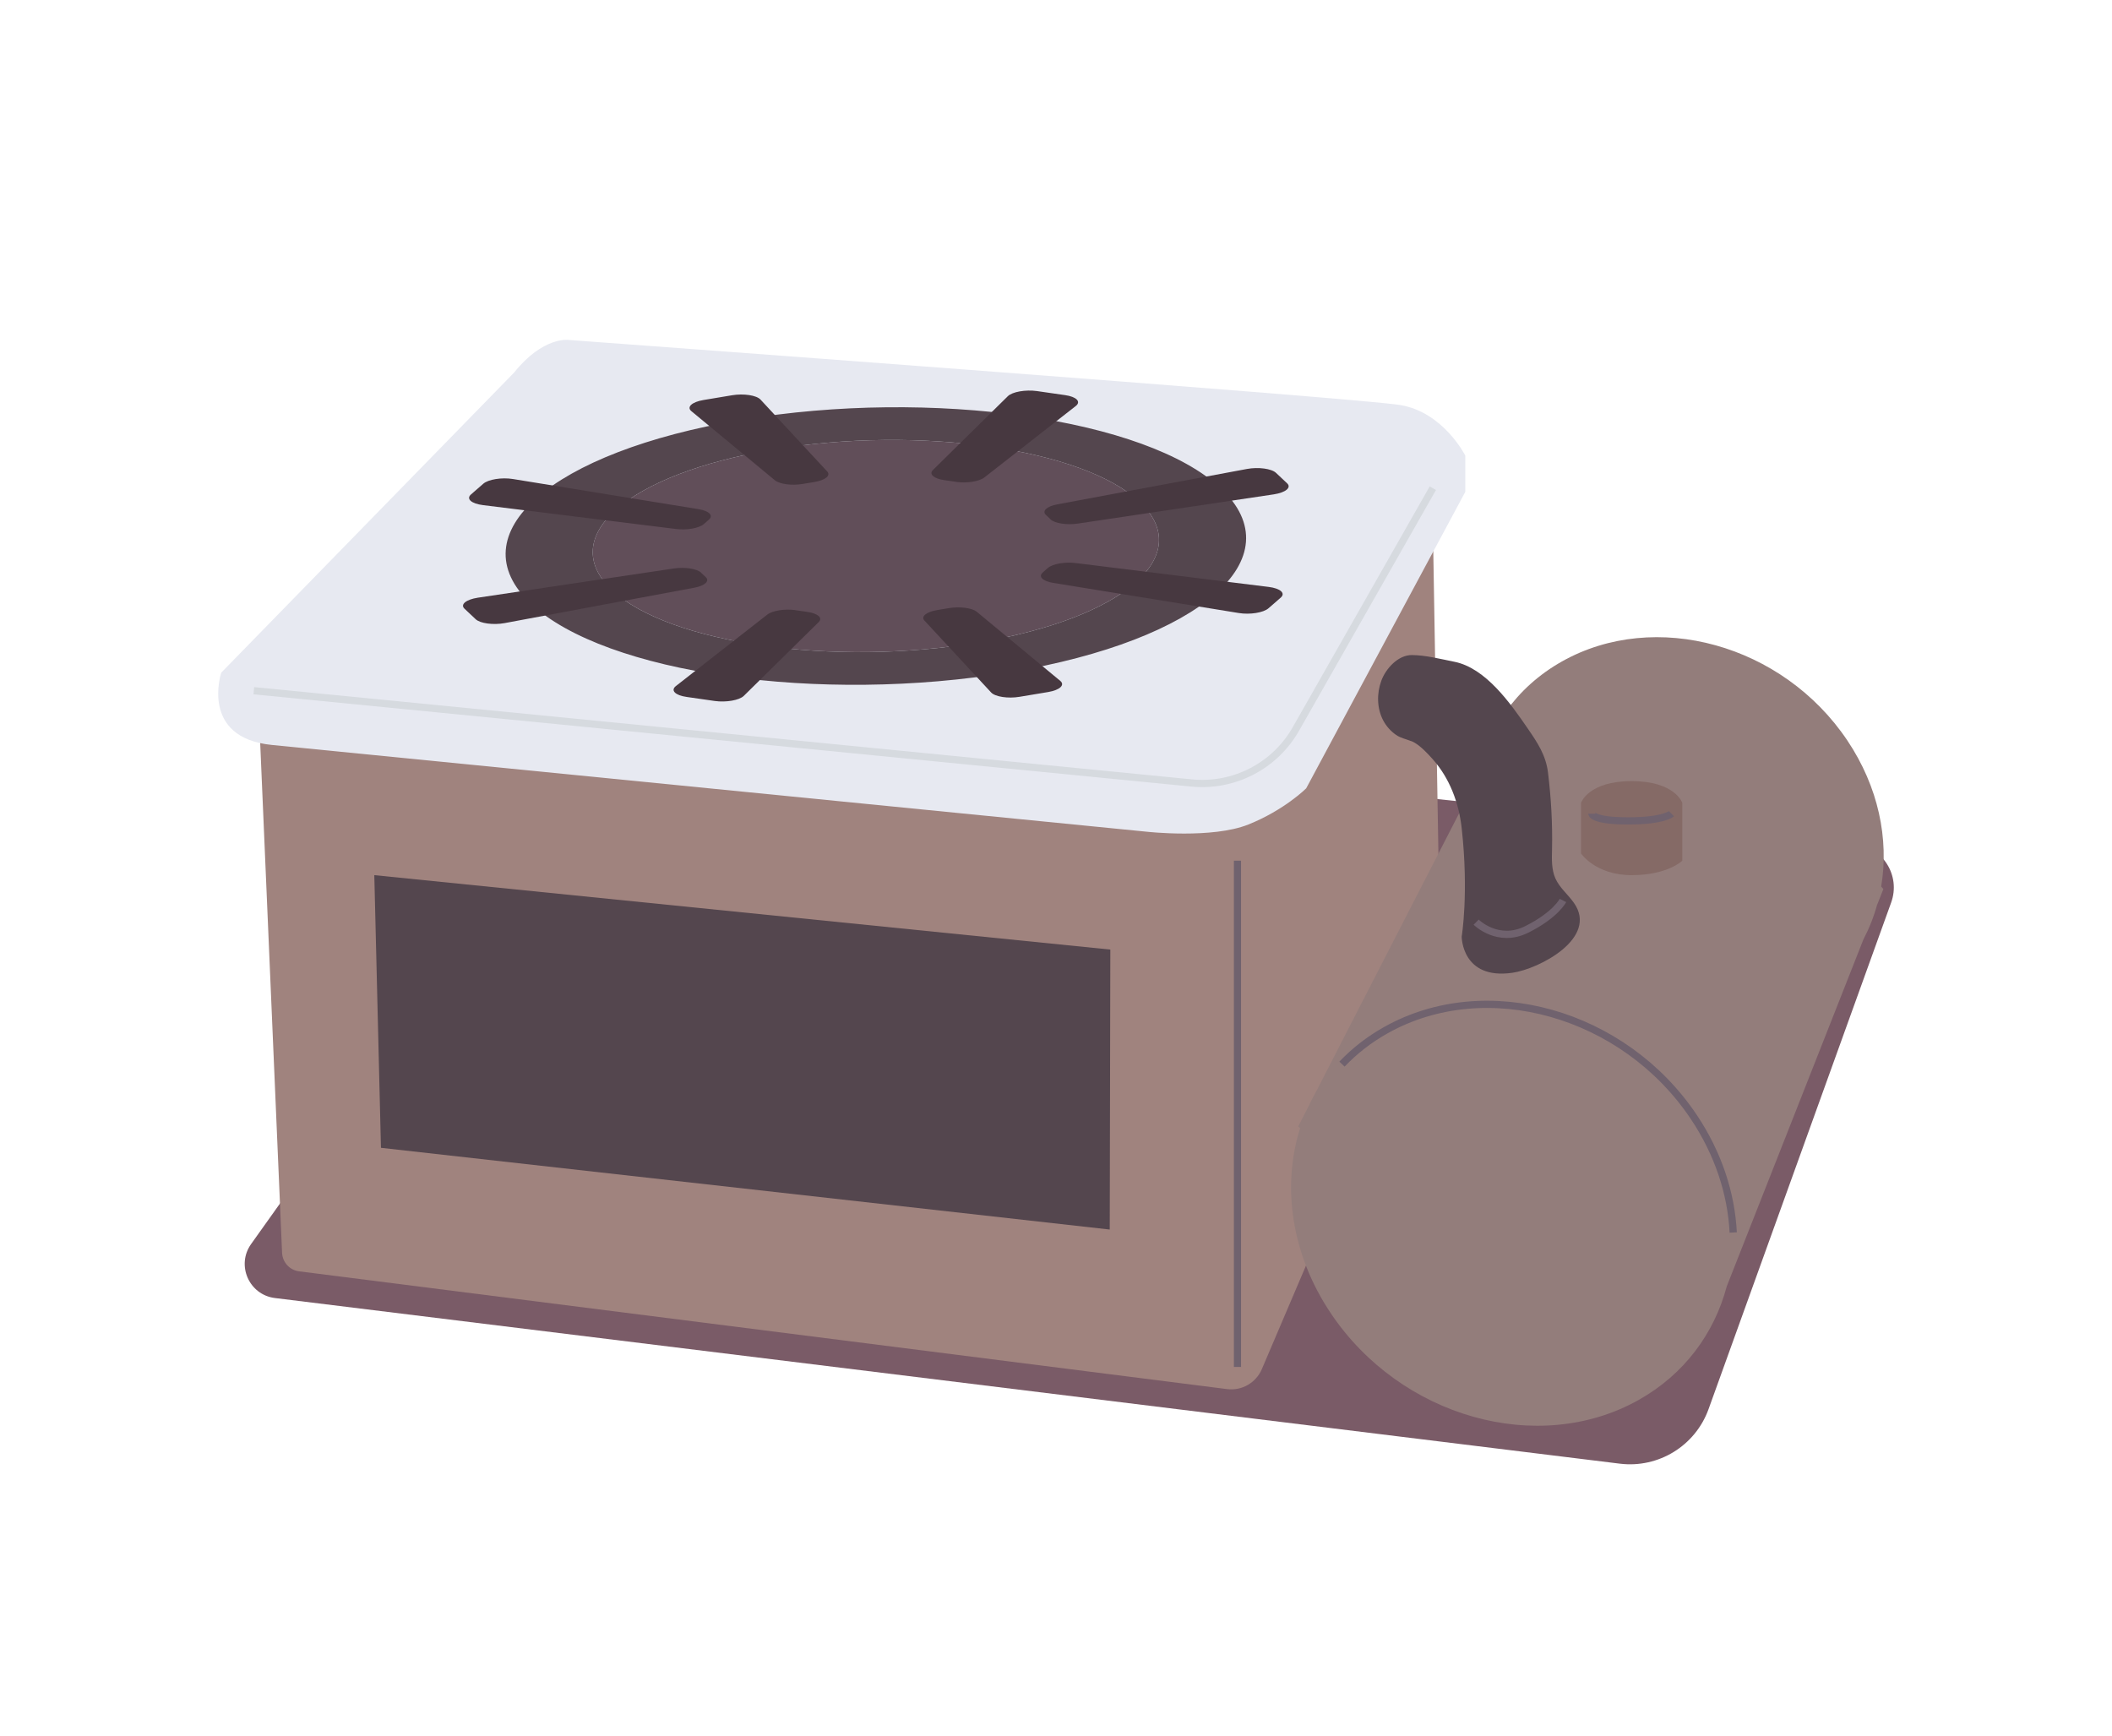 <?xml version="1.0" encoding="UTF-8"?>
<svg id="_レイヤー_2" data-name="レイヤー 2" xmlns="http://www.w3.org/2000/svg" width="292" height="240" viewBox="0 0 292 240">
  <defs>
    <style>
      .cls-1 {
        fill: #473840;
      }

      .cls-2, .cls-3, .cls-4, .cls-5 {
        fill: none;
      }

      .cls-6 {
        fill: #54464e;
      }

      .cls-3 {
        stroke: #d6dadf;
      }

      .cls-3, .cls-4, .cls-5 {
        stroke-miterlimit: 10;
      }

      .cls-7 {
        fill: #614e59;
      }

      .cls-8 {
        fill: #e7e9f1;
      }

      .cls-9 {
        fill: #937d7b;
      }

      .cls-10 {
        fill: #7a5b67;
      }

      .cls-11 {
        fill: #856a66;
      }

      .cls-4, .cls-5 {
        stroke: #70626e;
      }

      .cls-5 {
        stroke-width: .99px;
      }

      .cls-12 {
        fill: #a0837e;
      }
    </style>
  </defs>
  <g id="_レイヤー_1-2" data-name="レイヤー 1">
    <g>
      <g>
        <path class="cls-10" d="M87.09,98.5l-52.37,73.5c-2.09,2.93-.28,7.03,3.29,7.47l185.94,22.9c5.35.66,10.44-2.47,12.27-7.54l25.25-70.05c1.34-3.71-1.15-7.69-5.07-8.11l-169.31-18.17Z"/>
        <path class="cls-12" d="M35.96,102.41l3.04,70.81c.06,1.31,1.05,2.4,2.36,2.56l128.29,16.28c2.04.26,4-.87,4.81-2.76l23.71-55.62c.61-1.44.91-2.99.89-4.55l-.96-56.63h-93l-69.13,29.92Z"/>
        <path class="cls-9" d="M259.55,125.05l.84-2.13-.3-.35c1.09-6.55-.37-13.76-4.68-20.19-8.9-13.28-26.56-18.18-39.45-10.93-6.39,3.59-10.4,9.5-11.74,16.16l-22.28,43.36c-.37.64-.7,1.3-1.01,1.97l-1.44,2.79.26.25c-2.52,7.99-1.27,17.37,4.24,25.59,9.65,14.4,28.71,19.77,42.57,11.99,6.32-3.55,10.46-9.22,12.18-15.71l18.89-47.96c.81-1.54,1.45-3.16,1.91-4.85Z"/>
        <path class="cls-8" d="M71.09,51.5l-40.5,41.5s-3,9,7,10,121,12,121,12c0,0,9,1,14-1s8-5,8-5l22-41v-5s-3-6-9-7-115-9-115-9c0,0-3.5-.5-7.5,4.5Z"/>
        <polygon class="cls-6" points="153.43 170 52.67 158.7 51.75 121 153.51 131.29 153.43 170"/>
        <path class="cls-11" d="M218.59,118v-7s1-3,7-3,7,3,7,3v8s-2,2-7,2-7-3-7-3Z"/>
        <path class="cls-4" d="M220.09,112.5s0,1,5,1,6-1,6-1"/>
        <path class="cls-6" d="M195.11,102.46c.16.06.31.14.46.22.9.53,1.79,1.48,2.48,2.25,2.37,2.64,3.65,6.07,4.04,9.57,1,9,0,15,0,15,0,0,0,6,7,5,3.73-.53,11.93-4.81,8.52-9.66-.81-1.16-1.98-2.08-2.56-3.38-.56-1.25-.5-2.67-.47-4.04.08-3.56-.13-7.1-.56-10.63-.3-2.41-1.48-4.15-2.85-6.14-2.33-3.39-5.75-8.28-10.08-9.15-1.87-.37-3.99-.92-5.89-.93s-3.6,1.86-4.22,3.55c-.65,1.76-.62,3.8.25,5.47.42.81,1.05,1.51,1.8,2.03.65.44,1.39.57,2.07.85Z"/>
        <path class="cls-4" d="M204.09,127.5s3,3,7,1,5-4,5-4"/>
        <path class="cls-4" d="M239.63,170.41c-.27-5.37-2.05-10.9-5.46-15.99-9.65-14.4-28.71-19.77-42.56-11.99-2.32,1.3-4.35,2.89-6.07,4.7"/>
        <line class="cls-5" x1="171.09" y1="119" x2="171.09" y2="189"/>
        <path class="cls-3" d="M35.09,95.5l129.59,12.75c5.9.61,11.61-2.34,14.52-7.52l18.9-33.23"/>
        <path class="cls-7" d="M135.3,88.83c-20.14,3.37-42.83.13-50.67-7.23-7.85-7.37,2.12-16.07,22.26-19.44,20.14-3.37,42.83-.13,50.67,7.23,7.85,7.37-2.12,16.07-22.26,19.44Z"/>
        <path class="cls-6" d="M168.78,67.51c-10.26-9.63-39.93-13.87-66.26-9.46-26.34,4.41-39.37,15.79-29.11,25.43,10.26,9.63,39.93,13.87,66.26,9.46,26.34-4.41,39.37-15.79,29.11-25.43ZM135.3,88.83c-20.14,3.37-42.83.13-50.67-7.23-7.85-7.37,2.12-16.07,22.26-19.44,20.14-3.37,42.83-.13,50.67,7.23,7.85,7.37-2.12,16.07-22.26,19.44Z"/>
        <g>
          <path class="cls-1" d="M132.19,66.62l-1.61-.23c-1.48-.21-2.18-.83-1.6-1.4l10.36-10.21c.62-.61,2.45-.93,4.02-.71l3.89.56c1.57.22,2.25.9,1.49,1.5l-12.64,9.88c-.71.56-2.44.83-3.91.62Z"/>
          <path class="cls-1" d="M144.17,79.15l.71-.62c.65-.57,2.34-.87,3.85-.68l26.68,3.3c1.6.2,2.36.86,1.67,1.47l-1.71,1.49c-.69.6-2.55.9-4.09.65l-25.68-4.17c-1.45-.24-2.08-.87-1.43-1.43Z"/>
          <path class="cls-1" d="M129.56,84.35l1.64-.27c1.5-.25,3.2-.03,3.85.51l11.54,9.55c.69.57-.07,1.27-1.66,1.54l-3.96.66c-1.6.27-3.39,0-3.94-.6l-9.22-9.94c-.52-.56.26-1.2,1.76-1.45Z"/>
          <path class="cls-1" d="M109.99,84.37l1.61.23c1.48.21,2.18.83,1.6,1.4l-10.36,10.21c-.62.61-2.45.93-4.02.71l-3.89-.56c-1.57-.22-2.25-.9-1.49-1.5l12.64-9.88c.71-.56,2.44-.83,3.91-.62Z"/>
          <path class="cls-1" d="M96.93,79.19l.64.6c.59.55-.12,1.2-1.59,1.47l-26.2,4.89c-1.57.29-3.4.05-4.02-.54l-1.54-1.45c-.62-.58.21-1.27,1.84-1.52l27.1-4.04c1.53-.23,3.19.03,3.78.58Z"/>
          <path class="cls-1" d="M98.02,71.84l-.71.62c-.65.57-2.34.87-3.85.68l-26.68-3.3c-1.6-.2-2.36-.86-1.67-1.47l1.71-1.49c.69-.6,2.55-.9,4.09-.65l25.68,4.17c1.45.24,2.08.87,1.43,1.43Z"/>
          <path class="cls-1" d="M112.62,66.64l-1.64.27c-1.5.25-3.2.03-3.85-.51l-11.54-9.55c-.69-.57.07-1.27,1.66-1.54l3.96-.66c1.6-.27,3.39,0,3.94.6l9.22,9.94c.52.56-.26,1.2-1.76,1.45Z"/>
          <path class="cls-1" d="M145.25,71.8l-.64-.6c-.59-.55.12-1.2,1.59-1.47l26.2-4.89c1.57-.29,3.4-.05,4.02.54l1.54,1.45c.62.58-.21,1.27-1.84,1.52l-27.1,4.04c-1.53.23-3.19-.03-3.78-.58Z"/>
        </g>
      </g>
      <rect class="cls-2" width="292" height="240"/>
    </g>
  </g>
</svg>